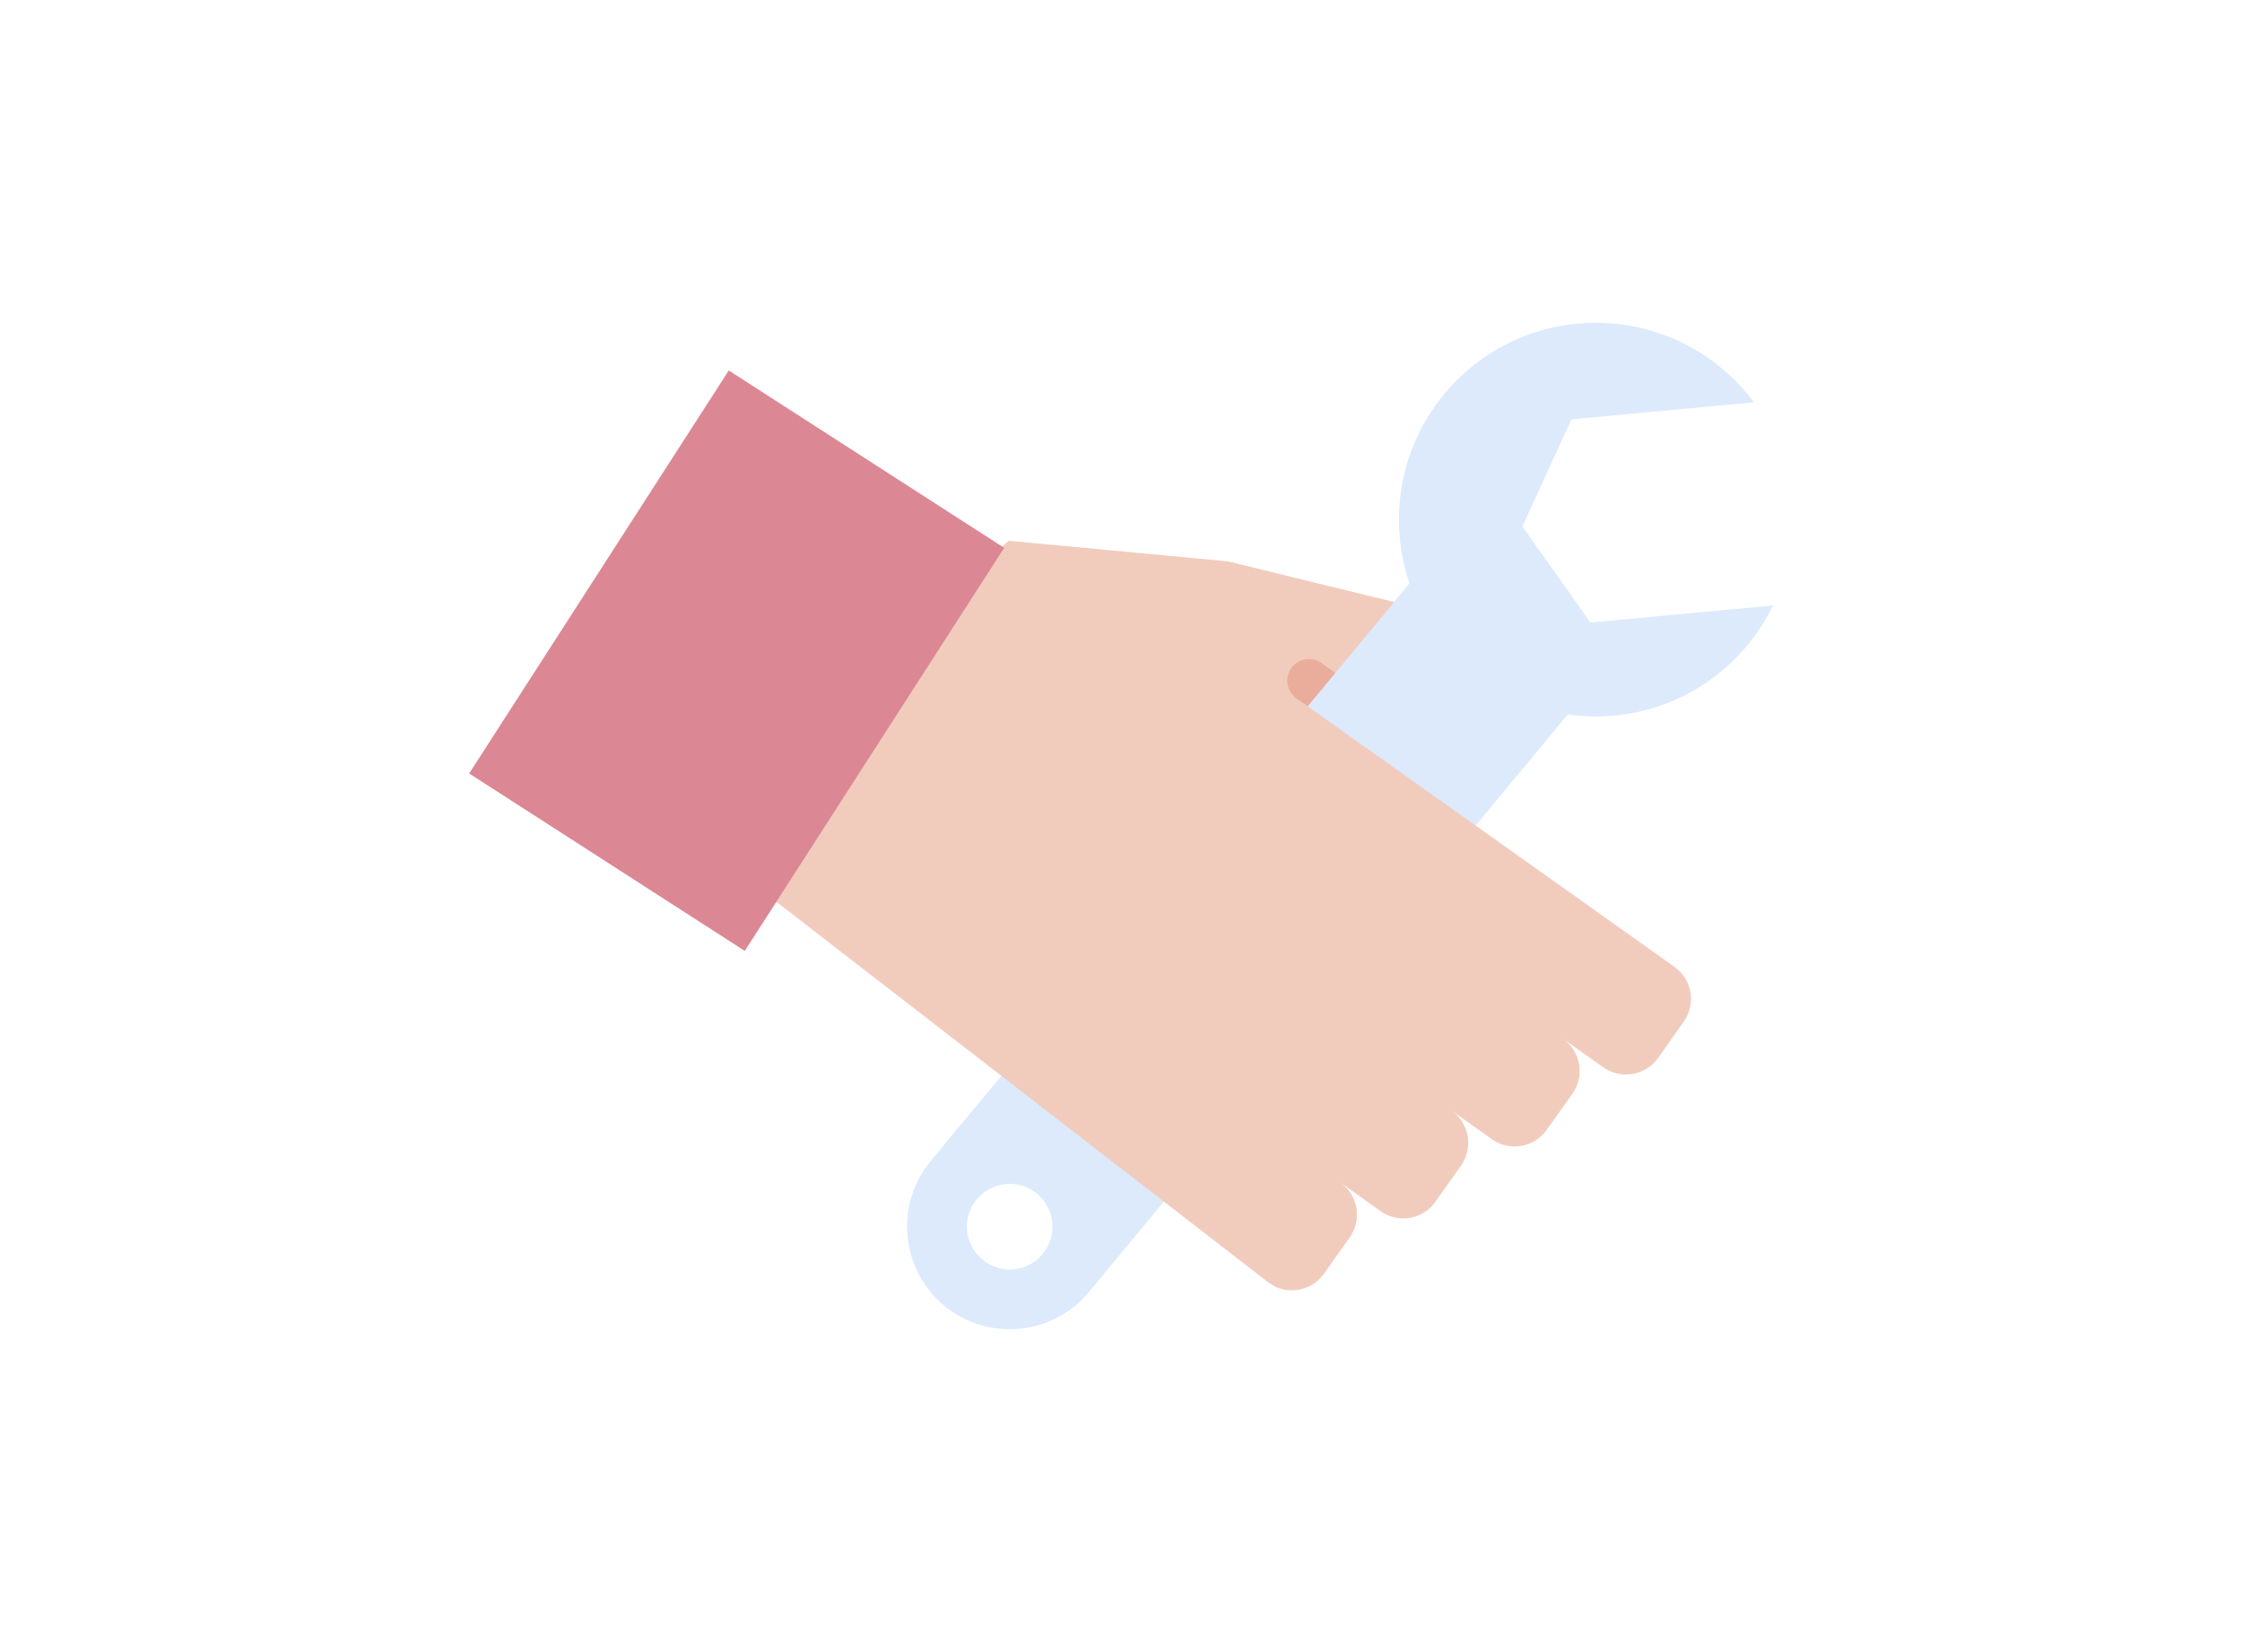 <?xml version="1.0" encoding="UTF-8"?><svg id="_レイヤー_1" xmlns="http://www.w3.org/2000/svg" viewBox="0 0 380 280"><defs><style>.cls-1{fill:#db8894;}.cls-1,.cls-2,.cls-3,.cls-4{fill-rule:evenodd;stroke-width:0px;}.cls-2{fill:#dceafc;}.cls-3{fill:#eaad9c;}.cls-4{fill:#f1ccbd;}</style></defs><polygon class="cls-4" points="208.89 118.97 236.27 102.03 241.55 104.24 222.77 128.3 208.89 118.97"/><path class="cls-2" d="m238.89,98.86l-81.15,97.92c-6.11,7.37-5.08,18.4,2.29,24.51,7.37,6.11,18.4,5.08,24.51-2.29l81.18-97.92c11.11,1.61,22.75-2.44,30.45-11.72,1.73-2.11,3.19-4.37,4.32-6.74l-30.92,2.89-11.54-16.29,8.32-18.15,30.92-2.89c-1.56-2.09-3.39-4.05-5.51-5.81-14.18-11.74-35.22-9.78-46.96,4.4-7.69,9.28-9.53,21.47-5.91,32.08h0Zm-63.13,103.43c-3.07-2.54-7.64-2.11-10.21.98-2.56,3.07-2.14,7.64.96,10.21,3.09,2.56,7.67,2.14,10.21-.96,2.56-3.09,2.14-7.67-.96-10.23h0Z"/><path class="cls-4" d="m221.64,119.7l14.63-17.67-28.16-6.89-37.13-3.49-47.11,39.57,7.72,21.62,83.52,64.61c2.99,2.14,7.14,1.43,9.28-1.56,0,0,1.46-2.06,4.37-6.16,2.14-3.02,1.43-7.17-1.56-9.3l6.79,4.83c2.99,2.14,7.14,1.43,9.28-1.56,0,0,1.46-2.06,4.37-6.16,2.11-3.02,1.41-7.17-1.58-9.3l6.79,4.83c3.02,2.14,7.17,1.43,9.3-1.58,0,0,1.46-2.04,4.37-6.13,2.11-3.02,1.41-7.17-1.58-9.3l6.79,4.83c3.02,2.11,7.16,1.41,9.3-1.58,0,0,1.46-2.04,4.35-6.16,2.14-2.99,1.43-7.14-1.56-9.28l-22.75-16.17-39.42-27.98Z"/><path class="cls-3" d="m221.64,119.7l4.68-5.66-2.36-1.68c-1.63-1.16-3.92-.78-5.1.85-1.18,1.66-.78,3.95.85,5.13l8.6,6.08.03.03-6.69-4.75Z"/><polygon class="cls-1" points="123.52 62.79 170.2 92.85 126.23 161.16 79.52 131.09 123.52 62.79"/></svg>